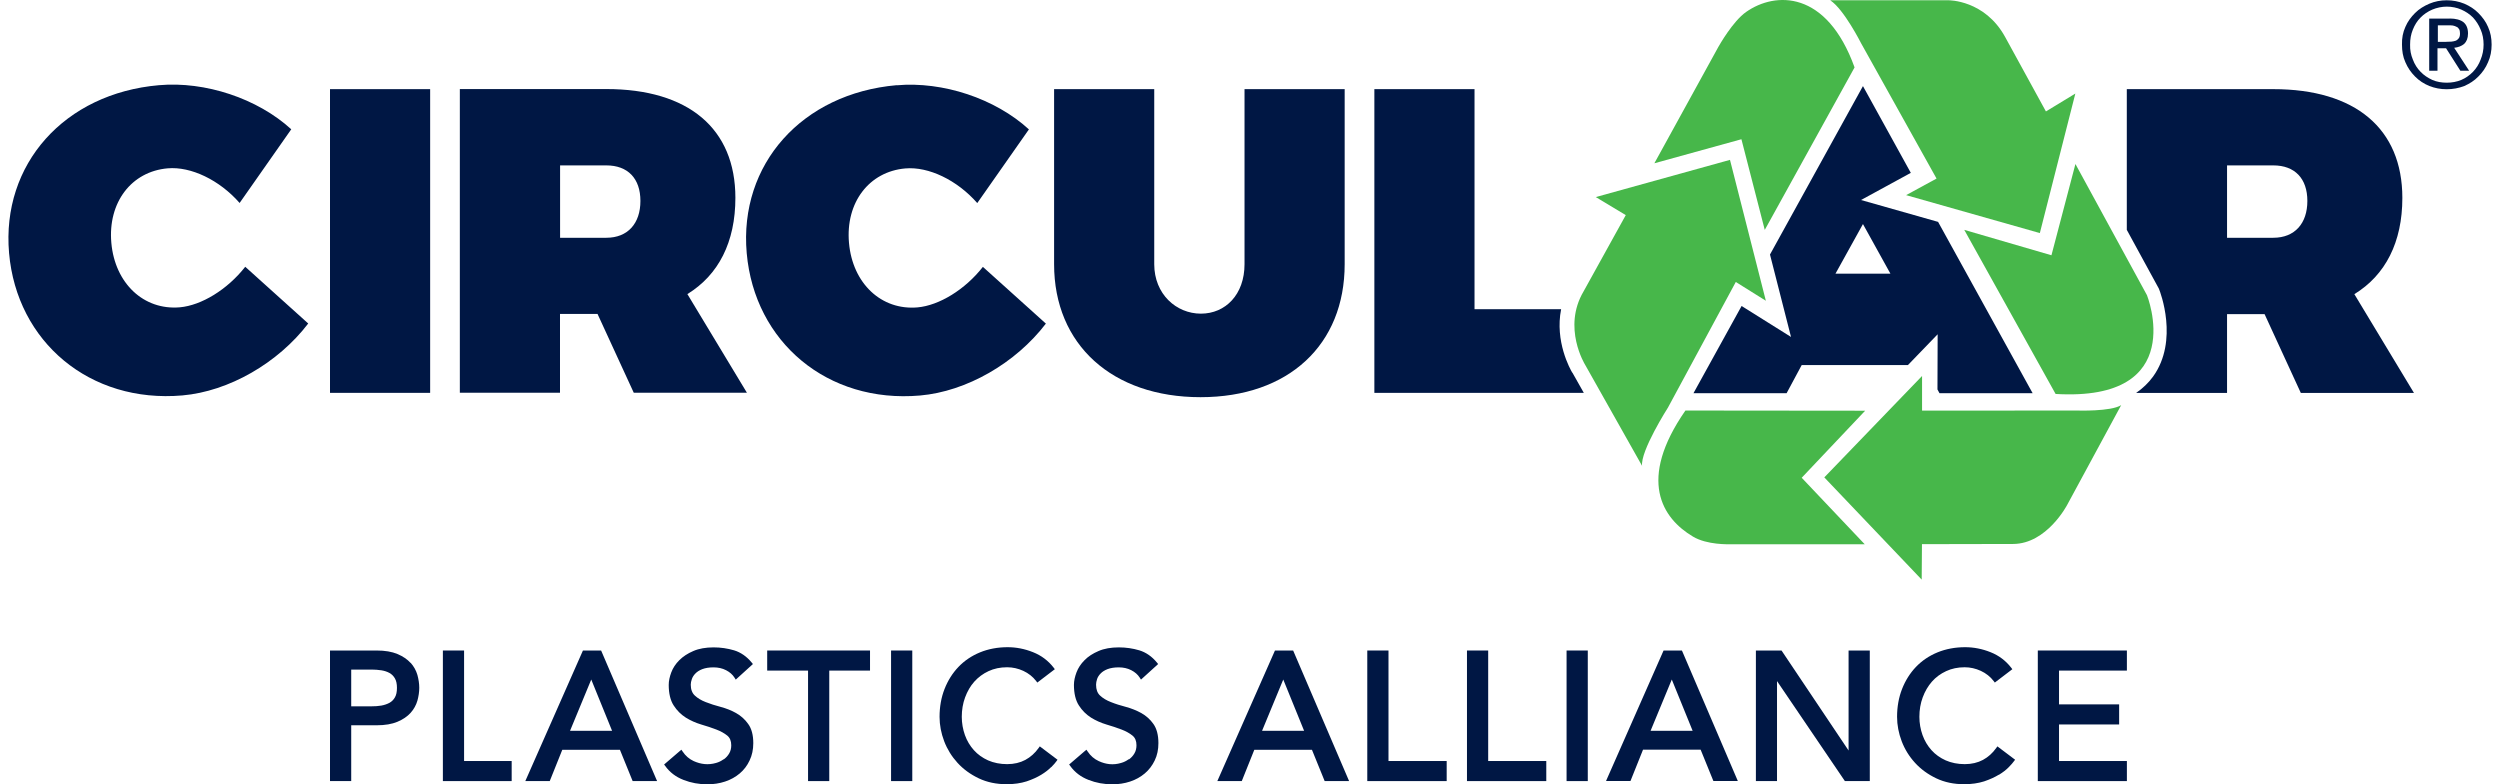 <svg width="204" height="64" viewBox="0 0 204 64" fill="none" xmlns="http://www.w3.org/2000/svg">
<g id="Group 2303">
<path id="Vector" d="M199.599 3.412C199.757 3.412 199.892 3.397 200.035 3.397C200.163 3.382 200.291 3.359 200.389 3.322C200.509 3.269 200.577 3.194 200.645 3.111C200.712 3.006 200.735 2.886 200.735 2.72C200.735 2.578 200.712 2.457 200.66 2.375C200.607 2.285 200.532 2.217 200.449 2.187C200.359 2.134 200.276 2.112 200.148 2.082C200.028 2.067 199.937 2.067 199.802 2.067H198.929V3.419H199.614V3.404L199.599 3.412ZM199.892 1.511C200.396 1.511 200.765 1.616 201.021 1.811C201.262 2.014 201.39 2.315 201.39 2.735C201.39 3.126 201.269 3.397 201.074 3.585C200.863 3.757 200.592 3.863 200.261 3.9L201.48 5.771H200.765L199.599 3.938H198.899V5.771H198.222V1.518H199.892V1.503V1.511ZM196.89 4.862C197.033 5.245 197.243 5.583 197.522 5.861C197.785 6.139 198.109 6.35 198.477 6.523C198.831 6.68 199.245 6.748 199.659 6.748C200.073 6.748 200.479 6.673 200.84 6.523C201.209 6.365 201.525 6.139 201.796 5.861C202.059 5.583 202.278 5.253 202.421 4.862C202.579 4.479 202.661 4.073 202.661 3.637C202.661 3.201 202.586 2.788 202.421 2.412C202.262 2.029 202.052 1.706 201.796 1.428C201.518 1.15 201.201 0.94 200.84 0.782C200.487 0.624 200.073 0.541 199.659 0.541C199.245 0.541 198.839 0.631 198.477 0.782C198.109 0.94 197.778 1.165 197.522 1.428C197.243 1.706 197.04 2.037 196.89 2.412C196.732 2.796 196.664 3.186 196.664 3.637C196.649 4.073 196.732 4.486 196.89 4.862ZM196.28 2.194C196.468 1.751 196.739 1.39 197.07 1.06C197.401 0.729 197.8 0.489 198.237 0.301C198.681 0.113 199.162 0.023 199.651 0.023C200.14 0.023 200.63 0.113 201.089 0.301C201.525 0.489 201.916 0.737 202.232 1.06C202.563 1.39 202.842 1.766 203.023 2.194C203.226 2.638 203.316 3.119 203.316 3.637C203.316 4.156 203.226 4.637 203.023 5.08C202.834 5.538 202.563 5.914 202.232 6.245C201.901 6.59 201.518 6.823 201.089 7.019C200.63 7.191 200.163 7.282 199.651 7.282C199.14 7.282 198.688 7.191 198.237 7.019C197.785 6.831 197.401 6.583 197.07 6.245C196.739 5.914 196.476 5.538 196.28 5.08C196.077 4.637 196.002 4.156 196.002 3.637C195.987 3.119 196.077 2.638 196.28 2.194Z" fill="#001744"/>
<g id="Group">
<path id="Vector_2" d="M33.505 54.096C33.241 53.803 32.88 53.555 32.429 53.367C31.985 53.179 31.413 53.081 30.728 53.081H26.928V63.737H28.659V59.183H30.728C31.413 59.183 31.985 59.086 32.429 58.898C32.88 58.71 33.241 58.462 33.505 58.169C33.768 57.876 33.956 57.538 34.062 57.169C34.159 56.809 34.212 56.463 34.212 56.125C34.212 55.787 34.159 55.441 34.062 55.08C33.956 54.712 33.768 54.374 33.505 54.081V54.096ZM32.391 56.132C32.391 56.456 32.338 56.711 32.225 56.906C32.112 57.102 31.97 57.245 31.781 57.35C31.586 57.455 31.367 57.53 31.119 57.575C30.863 57.62 30.6 57.635 30.337 57.635H28.659V54.637H30.337C30.6 54.637 30.863 54.66 31.119 54.697C31.367 54.735 31.593 54.81 31.781 54.915C31.97 55.02 32.112 55.163 32.225 55.358C32.338 55.554 32.391 55.809 32.391 56.132Z" fill="#001744"/>
<path id="Vector_3" d="M50.586 61.182L51.624 63.737H53.619L49.051 53.081H47.568L42.865 63.737H44.859L45.883 61.182H50.586ZM49.946 59.634H46.515L48.246 55.449L49.946 59.634Z" fill="#001744"/>
<path id="Vector_4" d="M59.045 61.956C58.864 62.091 58.654 62.197 58.428 62.257C57.781 62.444 57.179 62.362 56.607 62.106C56.246 61.941 55.937 61.678 55.704 61.325L55.599 61.175L54.191 62.384L54.282 62.505C54.65 63.016 55.147 63.399 55.772 63.639C56.381 63.88 57.036 64 57.713 64C58.225 64 58.714 63.925 59.166 63.775C59.624 63.624 60.023 63.399 60.362 63.113C60.701 62.828 60.971 62.474 61.167 62.054C61.37 61.633 61.468 61.16 61.468 60.641C61.468 59.987 61.333 59.461 61.054 59.078C60.791 58.702 60.452 58.402 60.061 58.184C59.677 57.966 59.248 57.801 58.797 57.68C58.368 57.568 57.962 57.44 57.585 57.29C57.231 57.154 56.931 56.974 56.697 56.756C56.479 56.553 56.366 56.26 56.366 55.869C56.366 55.734 56.396 55.576 56.456 55.411C56.509 55.253 56.607 55.095 56.75 54.953C56.885 54.81 57.081 54.69 57.314 54.599C57.555 54.509 57.856 54.457 58.225 54.457C58.594 54.457 58.947 54.532 59.248 54.69C59.542 54.84 59.775 55.043 59.933 55.291L60.038 55.456L61.438 54.186L61.34 54.066C60.934 53.57 60.445 53.232 59.903 53.067C59.369 52.909 58.812 52.826 58.232 52.826C57.593 52.826 57.028 52.924 56.569 53.127C56.11 53.322 55.727 53.578 55.433 53.871C55.132 54.171 54.914 54.502 54.778 54.862C54.643 55.223 54.568 55.561 54.568 55.885C54.568 56.583 54.703 57.154 54.974 57.568C55.237 57.981 55.576 58.312 55.967 58.56C56.351 58.8 56.78 58.988 57.231 59.123C57.668 59.251 58.082 59.386 58.451 59.529C58.804 59.664 59.105 59.83 59.346 60.025C59.564 60.205 59.67 60.461 59.67 60.814C59.67 61.062 59.617 61.287 59.504 61.475C59.391 61.67 59.241 61.836 59.06 61.964L59.045 61.956Z" fill="#001744"/>
<path id="Vector_5" d="M62.603 54.72H65.937V63.737H67.668V54.72H70.994V53.081H62.603V54.72Z" fill="#001744"/>
<path id="Vector_6" d="M74.442 53.081H72.711V63.737H74.442V53.081Z" fill="#001744"/>
<path id="Vector_7" d="M85.781 62.602C85.984 62.392 86.12 62.242 86.202 62.121L86.293 61.994L84.848 60.904L84.75 61.039C84.456 61.453 84.088 61.783 83.666 62.009C83.245 62.234 82.748 62.354 82.184 62.354C81.62 62.354 81.085 62.249 80.626 62.046C80.175 61.843 79.783 61.565 79.467 61.212C79.151 60.859 78.903 60.446 78.737 59.98C78.572 59.514 78.481 59.011 78.481 58.492C78.481 57.928 78.572 57.395 78.752 56.907C78.933 56.418 79.181 55.982 79.505 55.621C79.829 55.261 80.212 54.975 80.664 54.765C81.115 54.554 81.62 54.449 82.184 54.449C82.635 54.449 83.079 54.547 83.501 54.742C83.922 54.938 84.276 55.216 84.547 55.569L84.645 55.697L86.074 54.607L85.977 54.479C85.54 53.916 84.976 53.487 84.291 53.217C83.614 52.946 82.921 52.811 82.222 52.811C81.409 52.811 80.649 52.954 79.972 53.232C79.294 53.51 78.7 53.908 78.211 54.419C77.729 54.923 77.345 55.531 77.074 56.223C76.803 56.914 76.668 57.681 76.668 58.492C76.668 59.161 76.796 59.83 77.044 60.483C77.293 61.137 77.661 61.731 78.135 62.249C78.609 62.768 79.189 63.188 79.866 63.512C80.543 63.835 81.311 63.992 82.146 63.992C82.756 63.992 83.298 63.91 83.772 63.76C84.238 63.602 84.637 63.421 84.968 63.218C85.299 63.016 85.57 62.805 85.773 62.595L85.781 62.602Z" fill="#001744"/>
<path id="Vector_8" d="M92.096 61.956C91.915 62.091 91.705 62.197 91.479 62.257C90.832 62.452 90.23 62.369 89.658 62.106C89.296 61.941 88.988 61.678 88.755 61.325L88.649 61.175L87.242 62.384L87.332 62.505C87.701 63.016 88.198 63.399 88.823 63.639C89.432 63.88 90.087 64 90.764 64C91.276 64 91.765 63.925 92.216 63.775C92.675 63.624 93.074 63.399 93.413 63.113C93.751 62.828 94.022 62.474 94.225 62.054C94.429 61.633 94.526 61.16 94.526 60.641C94.526 59.987 94.391 59.461 94.12 59.078C93.857 58.702 93.518 58.402 93.127 58.184C92.743 57.973 92.314 57.801 91.863 57.68C91.434 57.568 91.02 57.44 90.651 57.29C90.297 57.154 89.996 56.974 89.763 56.756C89.545 56.553 89.439 56.26 89.439 55.869C89.439 55.734 89.47 55.576 89.522 55.411C89.575 55.253 89.673 55.095 89.816 54.953C89.951 54.81 90.147 54.69 90.38 54.599C90.621 54.509 90.922 54.457 91.291 54.457C91.659 54.457 92.013 54.532 92.314 54.69C92.608 54.84 92.841 55.043 92.999 55.291L93.104 55.456L94.504 54.186L94.406 54.066C94 53.57 93.511 53.232 92.969 53.067C92.442 52.909 91.878 52.826 91.298 52.826C90.659 52.826 90.094 52.924 89.635 53.127C89.176 53.322 88.792 53.57 88.499 53.871C88.198 54.171 87.98 54.502 87.844 54.862C87.709 55.223 87.633 55.561 87.633 55.885C87.633 56.583 87.769 57.154 88.04 57.568C88.303 57.981 88.642 58.312 89.033 58.56C89.417 58.8 89.846 58.988 90.297 59.123C90.734 59.251 91.14 59.386 91.516 59.529C91.87 59.664 92.171 59.83 92.412 60.025C92.63 60.205 92.736 60.461 92.736 60.814C92.736 61.062 92.683 61.287 92.57 61.475C92.457 61.67 92.307 61.836 92.126 61.964L92.096 61.956Z" fill="#001744"/>
<path id="Vector_9" d="M110.087 63.737L105.52 53.081H104.037L99.334 63.737H101.328L102.352 61.182H107.055L108.093 63.737H110.087ZM106.415 59.634H102.984L104.714 55.449L106.415 59.634Z" fill="#001744"/>
<path id="Vector_10" d="M111.57 53.081V63.737H118.049V62.099H113.301V53.081H111.57Z" fill="#001744"/>
<path id="Vector_11" d="M119.705 53.081V63.737H126.177V62.099H121.436V53.081H119.705Z" fill="#001744"/>
<path id="Vector_12" d="M129.563 53.081H127.832V63.737H129.563V53.081Z" fill="#001744"/>
<path id="Vector_13" d="M137.231 53.081H135.748L131.151 63.504L131.053 63.729H133.047L134.07 61.175H138.773L139.812 63.729H141.806L137.284 53.172L137.238 53.074L137.231 53.081ZM138.119 59.634H134.687L136.418 55.449L138.119 59.634Z" fill="#001744"/>
<path id="Vector_14" d="M143.281 63.737H145.004V55.576L150.543 63.737H152.575V53.081H150.844V61.242L145.373 53.081H143.281V63.737Z" fill="#001744"/>
<path id="Vector_15" d="M163.108 63.226C163.44 63.023 163.71 62.813 163.914 62.602C164.117 62.392 164.252 62.242 164.335 62.121L164.433 61.994L162.988 60.904L162.89 61.039C162.597 61.453 162.228 61.783 161.807 62.009C161.385 62.234 160.889 62.354 160.324 62.354C159.76 62.354 159.226 62.249 158.767 62.046C158.315 61.843 157.924 61.565 157.608 61.212C157.292 60.859 157.043 60.446 156.878 59.98C156.712 59.514 156.622 59.011 156.622 58.492C156.622 57.928 156.712 57.395 156.893 56.907C157.073 56.418 157.322 55.99 157.645 55.621C157.961 55.261 158.353 54.975 158.804 54.765C159.256 54.554 159.76 54.449 160.317 54.449C160.768 54.449 161.212 54.547 161.634 54.742C162.055 54.938 162.409 55.216 162.68 55.569L162.777 55.697L164.207 54.607L164.109 54.479C163.673 53.916 163.108 53.487 162.424 53.217C161.746 52.946 161.054 52.811 160.354 52.811C159.542 52.811 158.782 52.954 158.104 53.232C157.427 53.51 156.833 53.908 156.343 54.419C155.862 54.923 155.478 55.531 155.207 56.223C154.936 56.914 154.801 57.681 154.801 58.492C154.801 59.161 154.929 59.83 155.177 60.483C155.425 61.137 155.794 61.731 156.268 62.249C156.742 62.768 157.322 63.188 157.999 63.512C158.676 63.835 159.444 63.992 160.279 63.992C160.889 63.992 161.43 63.91 161.904 63.76C162.371 63.602 162.77 63.421 163.101 63.218L163.108 63.226Z" fill="#001744"/>
<path id="Vector_16" d="M173.554 54.72V53.081H166.285V63.737H173.554V62.099H168.016V59.116H172.922V57.477H168.016V54.72H173.554Z" fill="#001744"/>
<path id="Vector_17" d="M41.752 62.099H37.869V53.081H36.139V63.737H41.752V62.099Z" fill="#001744"/>
</g>
<path id="Vector_18" d="M109.725 7.274H101.553V21.559C101.553 24.031 100.003 25.594 97.994 25.594C95.984 25.594 94.186 24.001 94.186 21.559V7.274H86.014V21.559C86.014 28.134 90.769 32.41 97.963 32.41C105.158 32.41 109.725 28.127 109.725 21.559V7.274Z" fill="#001744"/>
<path id="Vector_19" d="M73.168 6.951C65.448 7.627 60.293 13.398 60.932 20.657C61.572 27.916 67.524 32.928 75.072 32.274C78.865 31.944 82.876 29.637 85.344 26.406L80.204 21.777C78.744 23.64 76.63 24.925 74.869 25.083C71.919 25.339 69.571 23.13 69.278 19.823C68.984 16.517 70.926 14 73.876 13.744C75.772 13.579 78.097 14.691 79.745 16.57L83.959 10.558C81.198 8.033 76.931 6.628 73.176 6.959L73.168 6.951Z" fill="#001744"/>
<path id="Vector_20" d="M56.095 23.994C58.631 22.438 60.008 19.756 60.008 16.141C60.008 10.483 56.171 7.267 49.473 7.267H37.523V32.049H45.696V25.617H48.758L51.716 32.049H60.949L56.088 23.994H56.095ZM49.473 19.402H45.703V13.496H49.473C51.234 13.496 52.258 14.563 52.258 16.397C52.258 18.23 51.234 19.402 49.473 19.402Z" fill="#001744"/>
<path id="Vector_21" d="M35.1 7.274H26.928V32.057H35.1V7.274Z" fill="#001744"/>
<path id="Vector_22" d="M12.976 6.951C5.255 7.62 0.108 13.398 0.74 20.65C1.372 27.901 7.332 32.921 14.88 32.267C18.672 31.936 22.683 29.629 25.151 26.398L20.012 21.769C18.552 23.633 16.437 24.918 14.676 25.076C11.726 25.331 9.379 23.122 9.085 19.816C8.792 16.509 10.733 13.992 13.683 13.736C15.579 13.571 17.905 14.683 19.553 16.562L23.767 10.55C21.005 8.026 16.738 6.62 12.983 6.951H12.976Z" fill="#001744"/>
<path id="Vector_23" fill-rule="evenodd" clip-rule="evenodd" d="M149.369 0.023H159.001C159.001 0.023 161.958 -0.015 163.621 3.021L166.947 9.093L169.348 7.635L166.451 19.019L155.539 15.923L158.022 14.571L151.867 3.532C151.867 3.532 150.467 0.759 149.354 0.03L149.369 0.023Z" fill="#47B74A"/>
<path id="Vector_24" fill-rule="evenodd" clip-rule="evenodd" d="M173.094 33.048L168.684 41.194C168.684 41.194 167.029 44.38 164.267 44.388L156.832 44.403L156.81 47.296L148.863 38.955L156.84 30.681V33.507L169.482 33.499C169.482 33.499 172.251 33.597 173.094 33.056V33.048Z" fill="#47B74A"/>
<path id="Vector_25" fill-rule="evenodd" clip-rule="evenodd" d="M134.003 38.03L129.337 29.75C129.337 29.75 127.471 26.736 129.217 23.783L132.663 17.554L130.217 16.081L141.166 13.045L144.094 24.542L141.641 23.009L136.11 33.251C136.11 33.251 133.829 36.821 133.995 38.038L134.003 38.03Z" fill="#47B74A"/>
<path id="Vector_26" fill-rule="evenodd" clip-rule="evenodd" d="M160.279 18.756L167.398 20.83L169.355 13.383L175.194 24.091C175.194 24.091 178.678 32.793 167.737 32.147L160.279 18.749V18.756Z" fill="#47B74A"/>
<path id="Vector_27" fill-rule="evenodd" clip-rule="evenodd" d="M152.197 33.514L147.019 38.985L152.159 44.41H141.21C141.075 44.41 139.299 44.478 138.147 43.786C135.626 42.291 133.602 39.158 137.53 33.499L152.204 33.514H152.197Z" fill="#47B74A"/>
<path id="Vector_28" fill-rule="evenodd" clip-rule="evenodd" d="M144.004 18.756L142.1 11.362L134.996 13.323L140.219 3.825C140.286 3.712 141.4 1.729 142.491 0.97C144.862 -0.691 149.053 -0.819 151.333 5.501L144.011 18.749L144.004 18.756Z" fill="#47B74A"/>
<path id="Vector_29" d="M158.135 18.102L151.859 16.321L155.922 14.105L152.017 7.026L144.431 20.77L146.147 27.495L142.114 24.97L138.186 32.087H145.786L147.02 29.787H155.689L158.112 27.277L158.097 31.778L158.263 32.087H165.863L158.142 18.095L158.135 18.102ZM152.017 22.333H149.774L152.017 18.283L154.259 22.333H152.017Z" fill="#001744"/>
<path id="Vector_30" d="M128.297 30.411C128.117 30.103 126.868 27.871 127.387 25.233H120.321V7.274H112.148V32.057H129.238L128.305 30.403L128.297 30.411Z" fill="#001744"/>
<path id="Vector_31" d="M192.119 24.001C194.655 22.446 196.032 19.763 196.032 16.149C196.032 10.49 192.194 7.274 185.497 7.274H173.547V18.756L176.158 23.543L176.188 23.618C176.256 23.783 177.814 27.781 175.692 30.727C175.315 31.245 174.849 31.688 174.307 32.064H181.727V25.632H184.789L187.747 32.064H196.98L192.119 24.009V24.001ZM185.497 19.402H181.727V13.496H185.497C187.258 13.496 188.281 14.563 188.281 16.397C188.281 18.23 187.258 19.402 185.497 19.402Z" fill="#001744"/>
</g>
</svg>
